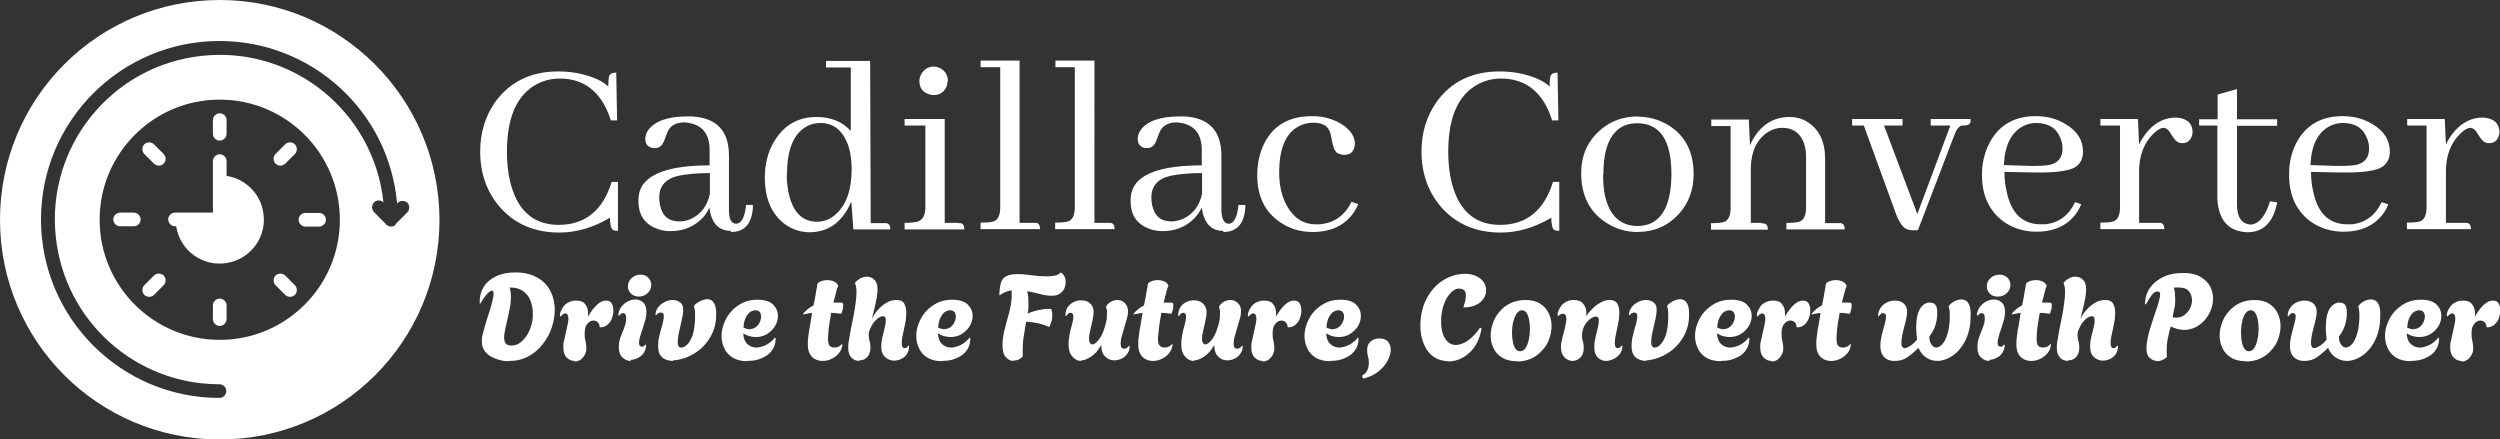 <?xml version="1.0" encoding="UTF-8"?>
<svg xmlns="http://www.w3.org/2000/svg" version="1.1" viewBox="0 0 878.3 154.3">
  <rect x="0" y="0" width="878.3" height="154.3" fill="#333333" stroke="none"/>
  <defs>
    <style>
      .cls-1 {
        fill: #fff;
      }
    </style>
  </defs>
  <!-- Generator: Adobe Illustrator 28.6.0, SVG Export Plug-In . SVG Version: 1.2.0 Build 709)  -->
  <g>
    <g id="Layer_1">
      <g>
        <g id="textblocktransform">
          <g id="text-0">
            <path class="cls-1" d="M214.3,76.4h0c0,2.6.4,4,1.1,4.4h0c.4.2,1,.3,1.7.3h0v-17.2h-2.2c-3.1,10-9.3,15.1-18.6,15.1h0c-7.9,0-13.3-4-16.1-11.9h0c-1.4-3.9-2.1-8.5-2.1-13.8h0c0-11.4,3.1-19.1,9.4-23.1h0c2.7-1.7,5.8-2.6,9.1-2.6h0c7.6,0,13.1,3.6,16.5,10.8h0c.6,1.3,1.1,2.6,1.5,3.9h2.2l-.3-16.8c-1.3,0-2.2.4-2.5,1.3h0c-.2.7-.3,1.9-.3,3.6h0c-1.8-1.8-4.8-3.2-9-4.3h0c-2.8-.7-5.7-1-8.6-1h0c-9.6,0-16.9,3.6-22.1,10.7h0c-3.5,5-5.3,10.8-5.3,17.4h0c0,8,2.5,14.7,7.4,20.1h0c5.2,5.6,12,8.4,20.4,8.4h0c6.1,0,12-1.8,17.6-5.1ZM256.8,81.5h0c4.7,0,7.3-2.8,7.7-8.5h0c0-.4,0-.7,0-1h-2.4c-.4,4.3-1.6,6.6-3.6,6.6h0c-1.6-.1-2.4-1.7-2.4-4.7h0v-19.2c0-8.7-4.3-13.3-13-13.8h-1.6c-6.8,0-11.3,1.6-13.7,4.7h0c-.7,1-1.1,2.1-1.1,3.1h0c0,1.9.9,3,2.7,3.3h0c.3,0,.6,0,.9,0h0c1.4,0,2.4-.9,3.1-2.7h0c.8-2.3,1.4-3.6,1.7-4h0c1.1-1.5,2.9-2.3,5.4-2.3h0c5.7.4,8.7,3.5,8.8,9.4h0v5.7c-14.3,0-22.4,3-24.5,8.9h0c-.4,1.2-.5,2.4-.5,3.7h0c0,4.6,2,7.8,6.1,9.5h0c1.6.7,3.4,1,5.2,1h0c4.4,0,8.2-1.5,11.2-4.6h0c1.1-1.2,1.9-2.4,2.4-3.7h0c.7,5.4,3.2,8.2,7.5,8.2ZM238.7,77.8h0c-3.7,0-6-1.9-6.8-5.6h0c-.2-.9-.3-1.8-.3-2.8h0c0-4.1,2.3-6.7,7-7.7h0c2.5-.5,6.1-.9,10.8-.9h0v7.3c-.9,4.2-3.1,7.1-6.6,8.8h0c-1.4.6-2.8.9-4.1.9ZM299.1,70.9l.7,9.7h13c0-1.3-.5-2.1-1.4-2.2h0c-.2,0-.5,0-.9,0h-4.6l-.2-57h-15.5v2.3h8.7v22.3c-3-3.3-7-4.9-12-4.9h0c-6.7,0-11.7,3-15.1,8.9h0c-2.1,3.6-3.1,7.8-3.1,12.3h0c0,7.5,2.4,13,7.1,16.5h0c2.7,1.9,5.6,2.8,8.8,2.8h0c6.6-.1,11.4-3.7,14.4-10.6h0ZM276.5,61.1h0c0-8.6,2.3-14.1,6.9-16.7h0c1.5-.8,3.1-1.2,4.8-1.2h0c4.4,0,7.6,2.4,9.5,7.1h0c1,2.6,1.5,5.6,1.5,9h0c0,7.3-1.8,12.6-5.5,15.9h0c-1.9,1.8-4.2,2.7-6.6,2.7h0c-5,0-8.2-3-9.8-9.1h0c-.6-2.2-.9-4.8-.9-7.7ZM336.5,78.3h-4.6v-36.5h-14.1v2.3h7.3v28.7c0,2.8-.9,4.5-2.8,5.1h0c-.9.2-2.4.4-4.5.4h0v2.3h21c0-1.3-.5-2.1-1.4-2.2h0c-.3,0-.6,0-.9,0ZM333,28.5h0c0-2.1-.9-3.6-2.8-4.6h0c-.7-.3-1.4-.5-2.1-.5h0c-2.1,0-3.6,1-4.6,2.9h0c-.3.7-.5,1.4-.5,2.1h0c0,2.3,1,3.8,3,4.6h0c.7.2,1.3.4,2,.4h0c2.1,0,3.6-1,4.5-2.9h0c.3-.7.4-1.4.4-2.1ZM363.1,78.3h-4.9V21.3h-13.7v2.3h6.9v49.2c0,2.8-.8,4.5-2.4,5h0c-.9.3-2.4.4-4.5.4h0v2.3h20.9c0-1.3-.5-2.1-1.4-2.2h0c-.2,0-.5,0-.9,0ZM389.4,78.3h-4.9V21.3h-13.7v2.3h6.8v49.2c0,2.8-.8,4.5-2.4,5h0c-.9.3-2.4.4-4.5.4h0v2.3h20.9c0-1.3-.5-2.1-1.4-2.2h0c-.2,0-.5,0-.9,0ZM429.8,81.5h0c4.7,0,7.3-2.8,7.7-8.5h0c0-.4,0-.7,0-1h-2.4c-.4,4.3-1.6,6.6-3.5,6.6h0c-1.6-.1-2.4-1.7-2.5-4.7h0v-19.2c0-8.7-4.3-13.3-13-13.8h-1.6c-6.8,0-11.4,1.6-13.7,4.7h0c-.7,1-1.1,2.1-1.1,3.1h0c0,1.9.9,3,2.6,3.3h0c.3,0,.6,0,.9,0h0c1.4,0,2.4-.9,3.1-2.7h0c.8-2.3,1.4-3.6,1.7-4h0c1.2-1.5,2.9-2.3,5.4-2.3h0c5.7.4,8.7,3.5,8.8,9.4h0v5.7c-14.3,0-22.5,3-24.5,8.9h0c-.4,1.2-.5,2.4-.5,3.7h0c0,4.6,2,7.8,6.1,9.5h0c1.6.7,3.4,1,5.2,1h0c4.4,0,8.2-1.5,11.2-4.6h0c1.1-1.2,1.9-2.4,2.5-3.7h0c.7,5.4,3.2,8.2,7.5,8.2ZM411.6,77.8h0c-3.7,0-6-1.9-6.8-5.6h0c-.2-.9-.3-1.8-.3-2.8h0c0-4.1,2.3-6.7,7-7.7h0c2.5-.5,6.1-.9,10.8-.9h0v7.3c-.9,4.2-3.1,7.1-6.7,8.8h0c-1.4.6-2.8.9-4.1.9ZM441.7,61.6h0c0,7.4,2.7,12.9,8.1,16.5h0c3.3,2.3,7.1,3.4,11.4,3.4h0c6.3,0,11.1-2.2,14.3-6.7h0c.7-1,1.3-2.1,1.7-3.1h0l-2.4-.8c-2.3,4.8-6,7.4-11.1,7.9h0c-.5,0-1,0-1.5,0h0c-4.3,0-7.7-2.2-10.1-6.5h0c-1.8-3.3-2.7-7.2-2.7-11.7h0c0-8,2.1-13.3,6.3-15.9h0c1.8-1.1,3.7-1.6,5.8-1.6h0c3.3,0,5.3,1.3,5.9,3.8h0c.1.5.3,1.2.5,2.3h0c.4,2.4,1,4,2,4.6h0c.6.3,1.3.5,2,.6h0c2.1.1,3.4-.7,3.9-2.6h0c.1-.4.2-.8.2-1.2h0c0-3.1-2-5.6-5.9-7.7h0c-2.8-1.4-5.8-2.1-9.1-2.1h0c-8.2,0-13.8,3.3-17,9.9h0c-1.5,3.2-2.3,6.7-2.3,10.8Z"/>
            <path class="cls-1" d="M545,76.4h0c0,2.6.4,4,1.1,4.4h0c.4.2,1,.3,1.7.3h0v-17.2h-2.2c-3.1,10-9.3,15.1-18.6,15.1h0c-7.9,0-13.3-4-16.1-11.9h0c-1.4-3.9-2.1-8.5-2.1-13.8h0c0-11.4,3.1-19.1,9.4-23.1h0c2.7-1.7,5.8-2.6,9.1-2.6h0c7.6,0,13.1,3.6,16.5,10.8h0c.6,1.3,1.1,2.6,1.5,3.9h2.2l-.3-16.8c-1.3,0-2.2.4-2.5,1.3h0c-.2.7-.3,1.9-.3,3.6h0c-1.8-1.8-4.8-3.2-9-4.3h0c-2.8-.7-5.7-1-8.6-1h0c-9.6,0-17,3.6-22.1,10.7h0c-3.5,5-5.3,10.8-5.3,17.4h0c0,8,2.5,14.7,7.4,20.1h0c5.2,5.6,12,8.4,20.4,8.4h0c6.1,0,12-1.8,17.6-5.1ZM563.3,61.2h0c0-9.4,2.6-15.2,7.7-17.2h0c1.3-.5,2.7-.7,4.2-.7h0c6.7,0,10.7,4.3,11.7,12.8h0c.2,1.5.3,3.1.3,4.8h0c0,10.2-2.8,16.2-8.4,18h0c-1.1.3-2.2.5-3.4.5h0c-6.1,0-10-3.6-11.6-10.9h0c-.4-2.1-.6-4.5-.6-7.1ZM575.5,40.9h0c-5.8,0-10.7,2-14.6,6h0c-3.6,3.7-5.4,8.3-5.4,13.9h0c0,7.7,2.8,13.4,8.4,17.2h0c3.4,2.3,7.2,3.5,11.3,3.5h0c5.8,0,10.7-2.1,14.5-6.2h0c3.5-3.8,5.3-8.5,5.3-14.1h0c0-7.7-2.8-13.3-8.5-17h0c-3.3-2.1-7-3.2-11-3.2ZM619.2,78.3h-4.1v-19.7c.2-5.6,2.2-9.7,6-12.2h0c1.6-1,3.3-1.5,5-1.5h0c3.7,0,6.2,1.7,7.6,5.2h0c.5,1.4.8,3,.8,4.7h0v18.1c0,2.8-.8,4.5-2.4,5h0c-.9.3-2.4.4-4.5.4h0v2.3h20.5c0-1.3-.5-2.1-1.4-2.2h0c-.2,0-.5,0-.9,0h-4.6v-22.6c0-6.1-2.1-10.4-6.3-13h0c-1.9-1.2-4-1.7-6.3-1.7h0c-4.5,0-8.2,1.8-11.1,5.4h0c-1.1,1.4-2,2.9-2.7,4.6h0l-.4-9.1h-13.2v2.3h6.8v28.7c0,2.8-.8,4.5-2.4,5h0c-.9.3-2.4.4-4.5.4h0v2.3h20c0-1.3-.5-2.1-1.4-2.2h0c-.2,0-.6,0-.9,0ZM662,44.1h6.4v-2.3h-17.7v2.3h4.1l11.1,30.5c1.2,3.4,2.6,5.4,4,5.9h0c.7.3,1.6.4,2.7.4h1.2l12.9-33.7c.7-1.9,1.6-2.9,2.6-3.1h0c.3,0,.6,0,.8,0h0c1.3,0,2.1-.5,2.2-1.4h0c0-.3,0-.6,0-.9h-14v2.3h6.9l-11.6,31.1-11.7-31.1ZM715.4,43.2h0c4.2,0,7.1,1.8,8.5,5.4h0c.5,1.2.7,2.4.7,3.7h0c0,3-1.5,4.9-4.4,5.6h0c-1.5.3-3.7.4-6.5.4h0l-9.7-.3c.3-7,2.6-11.5,6.8-13.7h0c1.4-.7,2.9-1.1,4.5-1.1ZM731.3,71.8h0l-2.3-.8c-2.1,4.6-5.6,7.2-10.3,7.8h0c-.6,0-1.2,0-1.7,0h0c-6.4,0-10.4-3.8-12-11.4h0c-.5-2.1-.8-4.5-.8-7h0l10.9.2c7.4.1,12.2-.6,14.3-2.1h0c1.6-1.2,2.4-2.9,2.4-5.2h0c0-4.1-2.1-7.4-6.3-9.8h0c-3-1.8-6.4-2.7-10.3-2.7h0c-7.6,0-13,3.2-16.3,9.5h0c-1.7,3.3-2.6,7-2.6,11.1h0c0,7.5,2.7,13.1,8.1,16.8h0c3.2,2.1,6.9,3.2,11,3.2h0c6.6,0,11.4-2.4,14.5-7.1h0c.5-.8.9-1.7,1.3-2.6ZM758.1,78.3h-6.6v-18.1c0-5.5,1.7-10,5.1-13.3h0c1.3-1.3,2.5-1.9,3.4-2h0c1,0,2,.8,2.8,2.3h0c1,1.7,1.9,2.7,2.7,2.9h0c.4.1.7.2,1.1.2h0c1.8,0,3-.9,3.5-2.7h0c.1-.4.2-.7.2-1.1h0c0-2.7-1.4-4.4-4.2-5h0c-.6-.1-1.2-.2-1.7-.2h0c-3.6,0-6.9,1.5-9.7,4.6h0c-1.3,1.5-2.4,3.1-3.2,4.9h0l-.4-9h-13.2v2.3h6.9v28.7c0,2.8-.8,4.5-2.4,5h0c-.9.3-2.4.4-4.5.4h0v2.3h22.5c0-1.3-.5-2.1-1.4-2.2h0c-.2,0-.5,0-.9,0ZM772.6,41.8v2.3h6.4v25.7c.4,7.6,3.9,11.5,10.5,11.8h0c5.6,0,9.1-3.4,10.5-10.3h0v-.2h0l-2.5-.4c-1.5,5-3.7,7.8-6.6,8.2h0c-3.3-.1-5-2.5-5-7h0v-27.7h14.1v-2.3h-14.1v-10.6l-6.8,1.9v8.7h-6.4ZM823.1,43.2h0c4.3,0,7.1,1.8,8.5,5.4h0c.5,1.2.7,2.4.7,3.7h0c0,3-1.5,4.9-4.4,5.6h0c-1.5.3-3.7.4-6.5.4h0l-9.7-.3c.3-7,2.6-11.5,6.8-13.7h0c1.4-.7,2.9-1.1,4.5-1.1ZM839,71.8h0l-2.3-.8c-2.1,4.6-5.6,7.2-10.3,7.8h0c-.6,0-1.2,0-1.7,0h0c-6.4,0-10.4-3.8-12-11.4h0c-.5-2.1-.8-4.5-.8-7h0l10.9.2c7.4.1,12.2-.6,14.3-2.1h0c1.6-1.2,2.5-2.9,2.5-5.2h0c0-4.1-2.1-7.4-6.3-9.8h0c-3-1.8-6.4-2.7-10.3-2.7h0c-7.6,0-13,3.2-16.3,9.5h0c-1.7,3.3-2.5,7-2.5,11.1h0c0,7.5,2.7,13.1,8.1,16.8h0c3.2,2.1,6.9,3.2,11,3.2h0c6.6,0,11.4-2.4,14.5-7.1h0c.5-.8.9-1.7,1.3-2.6ZM865.9,78.3h-6.6v-18.1c0-5.5,1.7-10,5.1-13.3h0c1.3-1.3,2.5-1.9,3.4-2h0c1,0,2,.8,2.8,2.3h0c1,1.7,1.9,2.7,2.7,2.9h0c.4.1.7.2,1.1.2h0c1.8,0,3-.9,3.5-2.7h0c.1-.4.2-.7.2-1.1h0c0-2.7-1.4-4.4-4.2-5h0c-.6-.1-1.2-.2-1.7-.2h0c-3.6,0-6.9,1.5-9.7,4.6h0c-1.3,1.5-2.4,3.1-3.2,4.9h0l-.4-9h-13.2v2.3h6.8v28.7c0,2.8-.8,4.5-2.4,5h0c-.9.3-2.4.4-4.5.4h0v2.3h22.5c0-1.3-.5-2.1-1.4-2.2h0c-.2,0-.6,0-.9,0Z"/>
          </g>
          <path id="text-1" class="cls-1" d="M178.9,126.9h0c-1.1,0-2.2-.1-3.3-.4-1.1-.3-2.1-.7-3.1-1.2-.9-.5-1.7-1.3-2.3-2.1-.6-.9-.9-1.9-.9-3.2h0v-.4c0-.1,0-.3,0-.5h0c0-.8.3-1.7.6-2.8.3-1.1.6-2.3,1-3.6.4-1.3.8-2.5,1.2-3.7.4-1.2.7-2.4.9-3.4.3-1,.4-1.8.4-2.5h0c0-.7-.2-1-.5-1h0c-.4,0-.9.3-1.6,1-.7.7-1.6,1.9-2.5,3.5h-.3c0-2.4.5-4.3,1.5-5.9,1-1.6,2.5-2.8,4.4-3.7,1.9-.9,4.1-1.3,6.7-1.3h0c2.4,0,4.5.4,6.2,1.1,1.7.7,3.2,1.7,4.3,2.9,1.1,1.2,1.9,2.6,2.5,4.2.5,1.6.8,3.2.8,5h0c0,2.1-.4,4.2-1.1,6.3-.7,2.1-1.8,4-3.2,5.8-1.4,1.8-3.1,3.2-5,4.2-2,1.1-4.2,1.6-6.6,1.6ZM179.7,121.4h0c1.1,0,2.1-.3,3-1,.9-.7,1.7-1.5,2.4-2.6.7-1.1,1.2-2.3,1.6-3.6.4-1.3.5-2.7.5-4h0c0-1.6-.3-3.1-.8-4.5-.5-1.4-1.4-2.5-2.6-3.4-1.2-.9-2.8-1.3-4.7-1.3h0c.1.5.2,1.1.3,1.6,0,.6.1,1.1.1,1.7h0c0,1.3-.1,2.6-.4,3.9-.2,1.3-.5,2.6-.8,3.9-.3,1.3-.6,2.4-.8,3.5-.2,1.1-.4,2.1-.4,2.9h0c0,.9.2,1.6.5,2.1.4.5,1,.8,2,.8ZM201.8,126.8h0c-1,0-1.9-.4-2.7-1.2-.8-.8-1.2-2-1.2-3.5h0c0-.7,0-1.6.3-2.5.2-.9.4-1.9.6-2.8.2-1,.4-1.9.6-2.7.2-.9.3-1.6.3-2.1h0c0-.6-.1-1.1-.3-1.4-.2-.3-.5-.5-.8-.5h0c-.5,0-1.1.4-1.6,1.1h0l-.3-.2c0-.4,0-1,.3-1.6s.6-1.2,1-1.8c.5-.6,1.1-1.1,1.8-1.4.7-.4,1.6-.6,2.6-.6h0c1.5,0,2.6.4,3.2,1.3.7.9,1,1.9,1,3.1h0c0,.2,0,.4,0,.6,0,.2,0,.4,0,.6h0c1-1.8,2.1-3.2,3.2-4.2,1.1-1,2.1-1.4,3.1-1.4h0c.9,0,1.6.3,2,1s.6,1.5.6,2.5h0c0,.9-.2,1.8-.5,2.7-.3.9-.9,1.7-1.6,2.3-.7.6-1.5.9-2.5.9h-.2c0-.8-.3-1.4-.7-1.8-.4-.4-1-.6-1.5-.6h0c-.8,0-1.5.4-2.1,1.1-.7.8-1,1.8-1,3.3h0c0,.9,0,1.8.3,2.8.2,1,.3,1.9.3,2.6h0c0,.8-.2,1.6-.6,2.3-.4.7-.9,1.3-1.5,1.7-.6.4-1.3.6-2,.6ZM224.5,104.2h0c-1.1,0-2-.3-2.8-1-.7-.7-1.1-1.5-1.1-2.6h0c0-1.1.4-2.1,1.3-2.9s1.9-1.2,3.1-1.2h0c1.1,0,2,.3,2.7,1,.7.7,1.1,1.6,1.1,2.6h0c0,1.1-.4,2.1-1.3,2.9-.8.8-1.9,1.2-3.1,1.2ZM221.6,126.8h0c-1.1,0-2.1-.4-2.9-1.2-.9-.8-1.3-2-1.3-3.7h0c0-1,.1-1.9.4-2.8.3-.9.6-1.7.9-2.5.4-.8.7-1.6.9-2.4.3-.8.4-1.5.4-2.3h0c0-.7-.1-1.2-.3-1.5-.2-.3-.5-.4-.8-.4h0c-.5,0-.9.3-1.4.9h0l-.3-.2c.1-1.1.5-2.1,1.1-2.9.6-.8,1.3-1.4,2.2-1.9.9-.4,1.8-.7,2.6-.7h0c1.1,0,2,.3,2.8,1,.8.7,1.2,1.8,1.2,3.3h0c0,.9-.1,1.9-.4,2.9-.3,1-.6,2-.9,3-.3,1-.7,1.9-.9,2.8-.3.9-.4,1.6-.4,2.2h0c0,.5.1.9.3,1.1.2.2.4.3.7.3h0c.3,0,.5,0,.7-.2.2-.2.4-.3.5-.5h.3c0,1.1-.3,2-.8,2.8-.5.8-1.2,1.4-2,1.8-.8.4-1.7.7-2.5.7ZM236.5,126.8h0c-1.6,0-2.9-.4-3.9-1.3-1-.9-1.4-2.2-1.4-4h0c0-1,.1-2.1.4-3.3.3-1.2.5-2.2.8-3.1h0c.3-.9.5-1.7.6-2.4.2-.7.2-1.2.2-1.6h0c0-.4,0-.8-.3-1-.2-.2-.4-.3-.7-.3h0c-.7,0-1.2.3-1.7,1h0l-.2-.2c0-1,.3-1.8.9-2.6.6-.8,1.3-1.4,2.3-1.9.9-.5,1.9-.7,2.8-.7h0c1.1,0,2,.3,2.7.9.8.6,1.1,1.6,1,3h0c0,.6-.1,1.3-.3,2.2-.2.9-.4,2-.7,3.2h0c-.2.8-.4,1.7-.6,2.7-.2,1-.3,1.9-.3,2.7h0c0,.6,0,1.1.3,1.5.2.4.5.5,1,.5h0c.6,0,1.2-.3,2-1,.7-.7,1.3-1.7,1.9-3.2.5-1.5.8-3.5.9-6h0c0-1.9,0-3.3-.4-4.2h0v-.2c.3-.4.6-.8,1.2-1.1.5-.4,1.1-.7,1.7-.9.6-.2,1.2-.4,1.8-.4h0c.9,0,1.7.4,2.3,1.3.6.9.9,2.4.8,4.5h0c0,2.1-.4,3.9-1.1,5.6-.7,1.7-1.6,3.1-2.7,4.4-1.1,1.3-2.3,2.3-3.6,3.1-1.3.8-2.6,1.5-4,1.9-1.3.4-2.6.7-3.8.7ZM262.6,126.9h0c-2,0-3.7-.4-5.1-1.2-1.3-.8-2.4-1.9-3-3.3-.7-1.4-1-2.8-1-4.4h0c0-1.5.3-3,.9-4.5.6-1.5,1.4-2.9,2.5-4.1,1.1-1.2,2.4-2.2,4-3,1.6-.8,3.4-1.1,5.3-1.1h0c2.5,0,4.3.6,5.4,1.7,1.1,1.1,1.7,2.4,1.7,4h0c0,1.3-.4,2.6-1.1,3.7-.7,1.1-1.7,2-2.8,2.7-1.2.7-2.5,1-3.9,1h0c-.7,0-1.5-.1-2.2-.3-.8-.2-1.5-.6-2.2-1h0c.1,1.7.6,3,1.5,3.8.9.8,1.9,1.2,3.1,1.2h0c.8,0,1.7-.2,2.5-.5.8-.3,1.6-.7,2.3-1.3.7-.5,1.3-1.1,1.7-1.7h0l.3.2c0,1.5-.3,2.7-.9,3.7-.6,1-1.4,1.9-2.4,2.5-1,.6-2,1.1-3.2,1.4-1.2.3-2.3.4-3.5.4ZM263.5,115.6h0c.9,0,1.6-.3,2.2-.8.6-.5,1-1.1,1.3-1.8.3-.7.4-1.3.4-1.8h0c0-.6-.2-1.2-.5-1.6-.4-.4-.9-.6-1.5-.6h0c-.5,0-1.1.2-1.7.5-.6.4-1.1,1-1.6,1.9-.5.9-.8,2.1-.9,3.7h0c.9.4,1.7.6,2.4.6ZM288.9,126.8h0c-.9,0-1.7-.2-2.5-.6-.8-.4-1.4-1-1.9-1.9-.5-.9-.7-2-.7-3.3h0c0-.7,0-1.7.2-2.9.1-1.2.3-2.5.6-3.9.2-1.4.5-2.8.7-4.2h0c-.6,0-1.1,0-1.6.2-.5,0-1,.2-1.5.3h0v-.3c.5-.7,1.1-1.2,1.7-1.7.6-.5,1.3-.9,1.9-1.2h0c.4-1.8.7-3.4.9-4.8.3-1.4.4-2.2.4-2.4h0c0-.5.4-.9,1.1-1.2.7-.3,1.6-.5,2.5-.5h0c.8,0,1.6.2,2.3.5.7.3,1.2.8,1.5,1.6h0c-.2.2-.4.8-.7,1.9-.3,1.1-.6,2.4-1,3.9h0c.5,0,1.1,0,1.6,0,.6,0,1.1,0,1.7.1h0c0,.2,0,.3.1.5s0,.4,0,.6h0c0,.4,0,.9-.2,1.4-.1.5-.3.9-.4,1.3h0c-.7,0-1.3-.1-1.9-.2-.6,0-1.2-.1-1.7-.1h0c-.2,1.2-.4,2.4-.6,3.6-.2,1.2-.3,2.3-.4,3.3,0,1-.1,1.7-.1,2.3h0c0,1.2.2,2,.6,2.4.4.4,1,.6,1.6.6h0c.6,0,1.1-.1,1.5-.3.4-.2.8-.5,1-.8h.4c-.2,1.3-.6,2.3-1.3,3.1-.7.9-1.6,1.5-2.6,2-1,.5-2,.7-3,.7ZM302,126.8h0c-1.2,0-2.2-.4-2.9-1.2-.7-.8-1.1-1.9-1.1-3.3h0c0-.8,0-1.7.3-3,.2-1.2.4-2.6.7-4,.3-1.5.6-3,.9-4.5.3-1.5.5-3,.7-4.4s.3-2.7.3-3.8h0c0-1.4-.2-2.4-.5-3h0v-.3c.6-.7,1.3-1.2,2-1.6.7-.3,1.4-.5,2.1-.5h0c1.1,0,2,.4,2.7,1.1.8.8,1.1,1.9,1.1,3.4h0c0,.8-.1,1.8-.3,3s-.5,2.4-.8,3.7c-.3,1.3-.6,2.5-.9,3.6h0c.5-1,1.2-2.1,2.1-3.1.9-1,1.9-1.9,3-2.5,1.1-.7,2.3-1,3.5-1h0c1.4,0,2.3.4,2.8,1.3.5.9.7,1.9.7,3.2h0c0,1.2-.1,2.4-.4,3.8-.3,1.3-.5,2.6-.8,3.8-.3,1.2-.4,2.2-.4,3h0c0,1.2.3,1.8,1,1.8h0c.3,0,.6,0,.8-.3.2-.2.4-.4.5-.6h0l.3.2c0,1.1-.3,2-.8,2.8-.5.8-1.2,1.3-2,1.7-.8.4-1.7.6-2.5.6h0c-1.1,0-2.2-.4-3.1-1.2-.9-.8-1.4-2-1.4-3.8h0c0-1,.1-2,.4-3.2.3-1.1.5-2.3.8-3.3.3-1.1.4-2,.4-2.7h0c0-1-.3-1.4-1-1.4h0c-.6,0-1.3.3-2,.9s-1.4,1.4-1.9,2.3c-.5.9-.9,1.8-1.1,2.7h0c0,.2,0,.5,0,.8h0c0,.7.1,1.4.3,2,.2.6.3,1.4.3,2.3h0c0,1.3-.3,2.4-1,3.2-.7.9-1.7,1.3-3,1.3ZM331,126.9h0c-2,0-3.7-.4-5.1-1.2-1.3-.8-2.4-1.9-3-3.3-.7-1.4-1-2.8-1-4.4h0c0-1.5.3-3,.9-4.5.6-1.5,1.4-2.9,2.5-4.1,1.1-1.2,2.4-2.2,4-3,1.6-.8,3.4-1.1,5.3-1.1h0c2.5,0,4.3.6,5.4,1.7,1.1,1.1,1.7,2.4,1.7,4h0c0,1.3-.4,2.6-1.1,3.7-.7,1.1-1.7,2-2.8,2.7-1.2.7-2.5,1-3.9,1h0c-.7,0-1.5-.1-2.2-.3-.8-.2-1.5-.6-2.2-1h0c.1,1.7.6,3,1.5,3.8.9.8,1.9,1.2,3.1,1.2h0c.8,0,1.7-.2,2.5-.5.8-.3,1.6-.7,2.3-1.3.7-.5,1.3-1.1,1.7-1.7h0l.3.2c0,1.5-.3,2.7-.9,3.7-.6,1-1.4,1.9-2.4,2.5-1,.6-2,1.1-3.2,1.4-1.2.3-2.3.4-3.5.4ZM331.9,115.6h0c.9,0,1.6-.3,2.2-.8.6-.5,1-1.1,1.3-1.8.3-.7.4-1.3.4-1.8h0c0-.6-.2-1.2-.5-1.6-.4-.4-.9-.6-1.5-.6h0c-.5,0-1.1.2-1.7.5-.6.4-1.1,1-1.6,1.9-.5.9-.8,2.1-.9,3.7h0c.9.4,1.7.6,2.4.6ZM356.1,126.8h0c-1,0-1.9-.4-2.7-1.3-.8-.8-1.2-2.2-1.2-4.2h0c0-1.6.2-3.1.5-4.6.4-1.5.8-3,1.2-4.6.5-1.5.9-3.2,1.2-4.8.3-1.7.4-3.4.3-5.3h0c-.8.1-1.5.3-2.2.6-.7.3-1.4.7-2.1,1.2h0c0-1.8.2-3.2.5-4.3.3-1.1.9-1.9,1.8-2.4.9-.5,2.2-.8,4-.8h0c1,0,2,0,3.2.2,1.2.1,2.4.3,3.6.4,1.2.1,2.4.2,3.6.2h0c1.1,0,2.1-.1,2.9-.3.9-.2,1.5-.6,2-1.1h0c.6.4,1,.9,1.3,1.5.3.6.4,1.3.4,2h0c0,.8-.2,1.5-.5,2.2-.3.7-.9,1.3-1.6,1.8-.7.5-1.7.7-2.9.7h0c-1.2,0-2.6-.2-4-.6-1.5-.4-3-.7-4.5-1h0c.1.6.2,1.2.3,1.8,0,.6.1,1.2.1,1.9h0c0,.7,0,1.4,0,2.1,0,.7-.1,1.4-.3,2.1h0c.6-.3,1.3-.6,2.1-.8.8-.3,1.7-.5,2.6-.6.9-.2,1.7-.3,2.4-.3h0c.4,0,.8,0,1.2.1h0c.3.6.4,1.3.4,2.1h0c0,1.3-.3,2.7-1,4.1h-.3c-1-.4-2.2-.9-3.6-1.2-1.4-.3-2.8-.5-4.3-.6h0c-.3,1.6-.5,3.2-.8,4.9-.3,1.7-.4,3.3-.4,5.1h0c0,.4,0,.7,0,1.1,0,.4,0,.8,0,1.2h0c-.9.9-2,1.4-3.3,1.4ZM379.9,126.8h0c-1.3,0-2.3-.5-3.2-1.6-.9-1-1.3-2.4-1.3-4.2h0c0-1,.1-2,.3-3.1.2-1.1.4-2.1.7-3.1h0c.2-.7.4-1.4.5-2,.1-.6.2-1.1.2-1.5h0c0-.5-.1-.9-.3-1.1-.2-.2-.5-.3-.7-.3h0c-.3,0-.6,0-.8.3-.3.2-.5.5-.7.8h-.3c0-1.3.3-2.3.8-3.1.6-.8,1.3-1.4,2.1-1.8.9-.4,1.7-.6,2.6-.6h0c.7,0,1.4.1,2.1.4.7.3,1.2.8,1.7,1.4.4.6.6,1.4.6,2.3h0c0,.6,0,1.2-.2,2-.2.8-.3,1.6-.5,2.4h0c-.2.9-.4,1.7-.6,2.6-.2.9-.3,1.7-.3,2.3h0c0,.6,0,1.1.3,1.5.2.4.5.6.9.6h0c.7,0,1.5-.7,2.5-2,.9-1.3,1.6-3.1,2.2-5.4h0c.1-.4.2-.9.3-1.4,0-.5.1-1,.1-1.6h0c0-.4,0-.8,0-1.3,0-.4-.1-.9-.3-1.3h0v-.3c.4-.8,1-1.3,1.7-1.7.7-.4,1.4-.6,2.2-.6h0c1,0,1.9.3,2.6,1s1.2,1.7,1.2,2.9h0c0,.8-.1,1.6-.4,2.6-.3,1-.6,2-.9,3.1h0c-.3,1-.6,2.1-.9,3.1-.3,1-.4,1.9-.4,2.7h0c0,1.1.4,1.7,1.2,1.7h0c.2,0,.5,0,.8-.2.3-.1.6-.4.9-.8h.3c0,1.1-.3,2-.8,2.7-.5.8-1.2,1.4-2.1,1.8-.8.4-1.7.6-2.6.6h0c-1.1,0-2.2-.4-3.1-1.3-.9-.8-1.4-2.2-1.4-4.1h0c-1.1,1.9-2.3,3.3-3.6,4.1-1.2.8-2.4,1.3-3.4,1.3ZM405,126.8h0c-.9,0-1.7-.2-2.5-.6-.8-.4-1.4-1-1.9-1.9-.5-.9-.7-2-.7-3.3h0c0-.7,0-1.7.2-2.9.1-1.2.3-2.5.6-3.9.2-1.4.5-2.8.7-4.2h0c-.6,0-1.1,0-1.6.2-.5,0-1,.2-1.5.3h0v-.3c.5-.7,1.1-1.2,1.7-1.7.6-.5,1.3-.9,1.9-1.2h0c.4-1.8.7-3.4.9-4.8.3-1.4.4-2.2.4-2.4h0c0-.5.4-.9,1.1-1.2.7-.3,1.6-.5,2.5-.5h0c.8,0,1.6.2,2.3.5.7.3,1.2.8,1.4,1.6h0c-.2.2-.4.8-.7,1.9-.3,1.1-.6,2.4-1,3.9h0c.5,0,1.1,0,1.6,0,.6,0,1.1,0,1.7.1h0c0,.2,0,.3.1.5,0,.2,0,.4,0,.6h0c0,.4,0,.9-.2,1.4-.1.5-.3.9-.4,1.3h0c-.7,0-1.3-.1-1.9-.2-.6,0-1.2-.1-1.7-.1h0c-.2,1.2-.4,2.4-.6,3.6-.2,1.2-.3,2.3-.4,3.3-.1,1-.2,1.7-.2,2.3h0c0,1.2.2,2,.7,2.4.4.4,1,.6,1.6.6h0c.6,0,1.1-.1,1.5-.3.4-.2.8-.5,1-.8h.4c-.2,1.3-.6,2.3-1.3,3.1-.7.9-1.6,1.5-2.6,2-1,.5-2,.7-3,.7ZM419.5,126.8h0c-1.3,0-2.3-.5-3.2-1.6-.9-1-1.3-2.4-1.3-4.2h0c0-1,.1-2,.3-3.1s.4-2.1.7-3.1h0c.2-.7.4-1.4.5-2,.1-.6.2-1.1.2-1.5h0c0-.5-.1-.9-.3-1.1-.2-.2-.5-.3-.7-.3h0c-.3,0-.6,0-.8.3-.3.2-.5.5-.7.8h-.3c0-1.3.3-2.3.8-3.1s1.3-1.4,2.1-1.8c.9-.4,1.7-.6,2.6-.6h0c.7,0,1.4.1,2.1.4.7.3,1.2.8,1.7,1.4.4.6.7,1.4.7,2.3h0c0,.6,0,1.2-.2,2-.2.8-.3,1.6-.5,2.4h0c-.2.9-.4,1.7-.6,2.6-.2.9-.3,1.7-.3,2.3h0c0,.6,0,1.1.3,1.5.2.4.5.6.9.6h0c.7,0,1.5-.7,2.5-2,.9-1.3,1.6-3.1,2.2-5.4h0c.1-.4.2-.9.3-1.4,0-.5.1-1,.1-1.6h0c0-.4,0-.8,0-1.3,0-.4-.1-.9-.3-1.3h0v-.3c.4-.8,1-1.3,1.7-1.7.7-.4,1.4-.6,2.2-.6h0c1,0,1.9.3,2.6,1,.8.7,1.2,1.7,1.2,2.9h0c0,.8-.1,1.6-.4,2.6-.3,1-.6,2-.9,3.1h0c-.3,1-.6,2.1-.9,3.1-.3,1-.4,1.9-.4,2.7h0c0,1.1.4,1.7,1.2,1.7h0c.2,0,.5,0,.8-.2.3-.1.6-.4.9-.8h.3c0,1.1-.3,2-.8,2.7-.5.8-1.2,1.4-2.1,1.8-.8.4-1.7.6-2.6.6h0c-1.1,0-2.2-.4-3.1-1.3-.9-.8-1.4-2.2-1.4-4.1h0c-1.1,1.9-2.3,3.3-3.6,4.1-1.2.8-2.4,1.3-3.4,1.3ZM443.5,126.8h0c-1,0-1.9-.4-2.7-1.2-.8-.8-1.2-2-1.2-3.5h0c0-.7,0-1.6.3-2.5.2-.9.4-1.9.6-2.8.2-1,.4-1.9.6-2.7.2-.9.3-1.6.3-2.1h0c0-.6-.1-1.1-.3-1.4-.2-.3-.5-.5-.8-.5h0c-.5,0-1.1.4-1.6,1.1h0l-.3-.2c0-.4,0-1,.3-1.6.2-.6.6-1.2,1-1.8.5-.6,1.1-1.1,1.8-1.4.7-.4,1.6-.6,2.6-.6h0c1.5,0,2.6.4,3.2,1.3.7.9,1,1.9,1,3.1h0c0,.2,0,.4,0,.6,0,.2,0,.4,0,.6h0c1-1.8,2.1-3.2,3.2-4.2,1.1-1,2.1-1.4,3.1-1.4h0c.9,0,1.6.3,2,1s.6,1.5.6,2.5h0c0,.9-.2,1.8-.5,2.7-.3.9-.9,1.7-1.6,2.3-.7.6-1.5.9-2.5.9h-.2c0-.8-.3-1.4-.7-1.8-.4-.4-1-.6-1.5-.6h0c-.8,0-1.5.4-2.1,1.1-.7.8-1,1.8-1,3.3h0c0,.9,0,1.8.3,2.8.2,1,.3,1.9.3,2.6h0c0,.8-.2,1.6-.6,2.3-.4.7-.9,1.3-1.5,1.7-.6.4-1.3.6-2,.6ZM467.4,126.9h0c-2,0-3.7-.4-5.1-1.2-1.3-.8-2.4-1.9-3-3.3-.7-1.4-1-2.8-1-4.4h0c0-1.5.3-3,.9-4.5.6-1.5,1.4-2.9,2.5-4.1,1.1-1.2,2.4-2.2,4-3,1.6-.8,3.4-1.1,5.3-1.1h0c2.5,0,4.3.6,5.4,1.7,1.1,1.1,1.7,2.4,1.7,4h0c0,1.3-.4,2.6-1.1,3.7-.7,1.1-1.7,2-2.8,2.7-1.2.7-2.5,1-3.9,1h0c-.7,0-1.5-.1-2.2-.3-.8-.2-1.5-.6-2.2-1h0c.1,1.7.6,3,1.5,3.8.9.8,1.9,1.2,3.1,1.2h0c.8,0,1.7-.2,2.5-.5.8-.3,1.6-.7,2.3-1.3.7-.5,1.3-1.1,1.7-1.7h0l.3.2c0,1.5-.3,2.7-.9,3.7-.6,1-1.4,1.9-2.4,2.5-1,.6-2,1.1-3.2,1.4-1.2.3-2.3.4-3.5.4ZM468.3,115.6h0c.9,0,1.6-.3,2.2-.8.6-.5,1-1.1,1.3-1.8.3-.7.4-1.3.4-1.8h0c0-.6-.2-1.2-.5-1.6-.4-.4-.9-.6-1.5-.6h0c-.5,0-1.1.2-1.7.5-.6.4-1.1,1-1.6,1.9-.5.9-.8,2.1-.9,3.7h0c.9.4,1.7.6,2.4.6ZM479,133h0c-.2-.2-.4-.5-.5-1h0c1-.6,1.6-1.3,1.9-2,.3-.7.5-1.5.5-2.2h0c0-.8,0-1.7-.3-2.5-.2-.8-.3-1.6-.3-2.3h0c0-1.3.4-2.3,1.2-3,.8-.7,1.8-1.1,3.1-1.1h0c1.4,0,2.4.4,3,1.1.7.8,1,1.7,1,2.9h0c0,1.2-.4,2.4-1.1,3.8-.7,1.4-1.8,2.6-3.2,3.8-1.4,1.1-3.2,2-5.3,2.5ZM509,126.9h0c-1.8,0-3.3-.4-4.6-1.1-1.3-.7-2.3-1.7-3.1-2.9-.8-1.2-1.4-2.7-1.8-4.2-.4-1.6-.5-3.2-.5-4.9h0c.1-3,.7-5.7,1.7-7.9,1-2.2,2.3-4,3.8-5.5,1.5-1.4,3.2-2.5,5-3.2,1.8-.7,3.5-1,5.1-1h0c1.4,0,2.7.2,3.8.7,1.1.5,2,1.1,2.7,2,.7.9,1,2,1,3.2h0c0,1-.3,1.9-.9,2.8-.6.9-1.4,1.7-2.6,2.2-1.2.6-2.6.9-4.5.9h0c.3-.9.5-1.7.7-2.4.1-.7.2-1.2.2-1.7h0c0-1-.2-1.6-.7-2-.4-.3-1-.5-1.7-.5h0c-.8,0-1.6.3-2.3.9-.7.6-1.4,1.4-2,2.4-.6,1-1,2.1-1.4,3.3-.3,1.2-.5,2.4-.6,3.7h0c-.1,3.1.3,5.5,1.3,7.1,1,1.6,2.3,2.4,3.9,2.4h0c1.2,0,2.6-.5,4.1-1.5,1.5-1,3-2.5,4.4-4.6h0l.5.3c-.4,2.5-1.2,4.6-2.4,6.4-1.2,1.7-2.7,3-4.3,3.9-1.7.9-3.4,1.3-5.1,1.3ZM532.9,126.9h0c-2.1,0-3.8-.4-5.2-1.3-1.4-.8-2.4-2-3-3.3-.7-1.4-1-2.9-1-4.4h0c0-1.5.3-3,.8-4.4.5-1.5,1.3-2.8,2.4-4.1,1-1.2,2.3-2.2,3.8-2.9,1.5-.7,3.2-1.1,5.2-1.1h0c2.1,0,3.8.4,5.2,1.3,1.4.9,2.4,2,3,3.4.7,1.4,1,2.9,1,4.5h0c0,1.5-.3,2.9-.8,4.4-.5,1.5-1.3,2.8-2.4,4-1.1,1.2-2.3,2.2-3.8,2.9-1.5.7-3.2,1.1-5.2,1.1ZM534.1,123.4h0c.8,0,1.4-.4,1.9-1.2.5-.8.9-1.8,1.1-3,.3-1.2.4-2.5.4-3.7h0c0-1.1-.1-2.2-.3-3.2-.2-1-.5-1.8-.9-2.4-.4-.6-1-.9-1.6-.9h0c-.7,0-1.3.4-1.9,1.2-.5.8-.9,1.8-1.2,3-.3,1.2-.4,2.4-.4,3.7h0c0,1.1.1,2.2.3,3.2.2,1,.5,1.8.9,2.4.4.6,1,.9,1.6.9ZM552.5,126.8h0c-1,0-2-.4-2.8-1.2-.8-.8-1.3-2-1.3-3.5h0c0-.7,0-1.6.3-2.5.2-.9.4-1.9.7-2.8.2-1,.5-1.8.6-2.7.2-.8.3-1.5.3-2.1h0c0-.6-.1-1-.3-1.3-.2-.3-.5-.5-.9-.5h0c-.5,0-1,.3-1.6.8h0l-.3-.2c0-.4,0-1,.3-1.6s.6-1.2,1-1.8c.5-.6,1.1-1.1,1.8-1.4.7-.4,1.6-.6,2.6-.6h0c1.5,0,2.6.4,3.3,1.3.7.9,1.1,1.9,1.1,3.1h0c0,.4,0,.9-.1,1.3h0c.6-.9,1.3-1.7,2.2-2.6.9-.9,1.8-1.6,2.9-2.2,1-.6,2.1-.9,3.2-.9h0c1.3,0,2.2.4,2.7,1.3.5.8.7,1.9.7,3.1h0c0,1.2-.1,2.4-.4,3.8-.3,1.3-.5,2.6-.8,3.9-.3,1.2-.4,2.3-.4,3.1h0c0,1.1.3,1.7,1,1.7h0c.3,0,.6-.1.9-.3.3-.2.4-.4.5-.6h.3c0,1.2-.3,2.1-.9,2.9-.6.8-1.3,1.4-2.2,1.8-.9.4-1.7.7-2.6.7h0c-1.1,0-2.1-.4-2.9-1.1-.8-.8-1.3-2-1.3-3.7h0c0-1,.1-2.1.4-3.3.3-1.2.5-2.3.8-3.4.3-1.1.4-2,.4-2.7h0c0-.4,0-.7-.2-1-.2-.2-.4-.4-.8-.4h0c-.6,0-1.3.3-2.1.9-.8.6-1.4,1.4-2,2.4-.5,1-.8,2.1-.8,3.2h0c0,.8,0,1.5.3,2.2.2.7.3,1.5.3,2.3h0c0,1.5-.4,2.7-1.2,3.4-.8.8-1.7,1.2-2.7,1.2ZM578.5,126.8h0c-1.6,0-2.9-.4-3.9-1.3-1-.9-1.4-2.2-1.4-4h0c0-1,.1-2.1.4-3.3.3-1.2.5-2.2.8-3.1h0c.3-.9.5-1.7.6-2.4.2-.7.2-1.2.2-1.6h0c0-.4,0-.8-.3-1-.2-.2-.4-.3-.7-.3h0c-.7,0-1.2.3-1.7,1h0l-.2-.2c0-1,.3-1.8.9-2.6.6-.8,1.3-1.4,2.3-1.9.9-.5,1.9-.7,2.8-.7h0c1.1,0,2,.3,2.7.9.8.6,1.1,1.6,1,3h0c0,.6-.1,1.3-.3,2.2-.2.9-.4,2-.7,3.2h0c-.2.8-.4,1.7-.6,2.7-.2,1-.3,1.9-.3,2.7h0c0,.6,0,1.1.3,1.5s.5.5,1,.5h0c.6,0,1.2-.3,1.9-1,.7-.7,1.3-1.7,1.9-3.2.5-1.5.8-3.5.9-6h0c0-1.9,0-3.3-.4-4.2h0v-.2c.3-.4.6-.8,1.1-1.1.5-.4,1.1-.7,1.7-.9.6-.2,1.2-.4,1.8-.4h0c.9,0,1.7.4,2.3,1.3.6.9.9,2.4.8,4.5h0c0,2.1-.4,3.9-1.1,5.6-.7,1.7-1.6,3.1-2.7,4.4-1.1,1.3-2.3,2.3-3.6,3.1-1.3.8-2.6,1.5-4,1.9-1.3.4-2.6.7-3.8.7ZM604.6,126.9h0c-2,0-3.7-.4-5.1-1.2-1.3-.8-2.4-1.9-3-3.3-.7-1.4-1-2.8-1-4.4h0c0-1.5.3-3,.9-4.5.6-1.5,1.4-2.9,2.5-4.1,1.1-1.2,2.5-2.2,4-3,1.6-.8,3.4-1.1,5.4-1.1h0c2.5,0,4.3.6,5.4,1.7,1.1,1.1,1.7,2.4,1.7,4h0c0,1.3-.4,2.6-1.1,3.7-.7,1.1-1.7,2-2.8,2.7-1.2.7-2.5,1-3.9,1h0c-.7,0-1.5-.1-2.2-.3-.8-.2-1.5-.6-2.2-1h0c.1,1.7.6,3,1.5,3.8s1.9,1.2,3.1,1.2h0c.8,0,1.7-.2,2.5-.5.8-.3,1.6-.7,2.3-1.3.7-.5,1.3-1.1,1.7-1.7h0l.3.2c0,1.5-.3,2.7-.9,3.7-.6,1-1.4,1.9-2.4,2.5-1,.6-2.1,1.1-3.2,1.4-1.2.3-2.3.4-3.5.4ZM605.6,115.6h0c.9,0,1.6-.3,2.2-.8.6-.5,1-1.1,1.3-1.8.3-.7.4-1.3.4-1.8h0c0-.6-.2-1.2-.5-1.6-.4-.4-.9-.6-1.5-.6h0c-.5,0-1.1.2-1.7.5-.6.4-1.1,1-1.6,1.9-.5.9-.8,2.1-.9,3.7h0c.9.4,1.7.6,2.4.6ZM622.3,126.8h0c-1,0-1.9-.4-2.7-1.2-.8-.8-1.2-2-1.2-3.5h0c0-.7,0-1.6.3-2.5.2-.9.4-1.9.6-2.8.2-1,.4-1.9.6-2.7.2-.9.3-1.6.3-2.1h0c0-.6-.1-1.1-.3-1.4-.2-.3-.5-.5-.8-.5h0c-.5,0-1.1.4-1.6,1.1h0l-.3-.2c0-.4,0-1,.3-1.6s.6-1.2,1-1.8c.5-.6,1.1-1.1,1.8-1.4.7-.4,1.6-.6,2.6-.6h0c1.5,0,2.6.4,3.2,1.3.7.9,1,1.9,1,3.1h0c0,.2,0,.4,0,.6,0,.2,0,.4,0,.6h0c1-1.8,2.1-3.2,3.2-4.2,1.1-1,2.1-1.4,3.1-1.4h0c.9,0,1.6.3,2,1s.6,1.5.6,2.5h0c0,.9-.2,1.8-.5,2.7-.4.9-.9,1.7-1.6,2.3-.7.6-1.5.9-2.5.9h-.2c0-.8-.3-1.4-.7-1.8-.4-.4-1-.6-1.5-.6h0c-.8,0-1.5.4-2.1,1.1-.7.8-1,1.8-1,3.3h0c0,.9,0,1.8.3,2.8.2,1,.3,1.9.3,2.6h0c0,.8-.2,1.6-.6,2.3-.4.7-.9,1.3-1.5,1.7-.6.4-1.3.6-2,.6ZM643.2,126.8h0c-.9,0-1.7-.2-2.5-.6-.8-.4-1.4-1-1.9-1.9-.5-.9-.7-2-.7-3.3h0c0-.7,0-1.7.2-2.9.1-1.2.3-2.5.6-3.9.2-1.4.5-2.8.7-4.2h0c-.6,0-1.1,0-1.6.2-.5,0-1,.2-1.5.3h0v-.3c.5-.7,1.1-1.2,1.7-1.7.6-.5,1.3-.9,1.9-1.2h0c.4-1.8.7-3.4.9-4.8.3-1.4.4-2.2.4-2.4h0c0-.5.4-.9,1.1-1.2.7-.3,1.6-.5,2.5-.5h0c.8,0,1.6.2,2.3.5.7.3,1.2.8,1.5,1.6h0c-.2.2-.4.8-.7,1.9-.3,1.1-.6,2.4-1,3.9h0c.5,0,1.1,0,1.6,0,.6,0,1.1,0,1.7.1h0c0,.2,0,.3.1.5s0,.4,0,.6h0c0,.4,0,.9-.2,1.4-.1.5-.3.9-.4,1.3h0c-.7,0-1.3-.1-1.9-.2-.6,0-1.2-.1-1.7-.1h0c-.2,1.2-.4,2.4-.6,3.6-.2,1.2-.3,2.3-.4,3.3,0,1-.1,1.7-.1,2.3h0c0,1.2.2,2,.6,2.4.4.4,1,.6,1.6.6h0c.6,0,1.1-.1,1.5-.3s.8-.5,1-.8h.4c-.2,1.3-.6,2.3-1.3,3.1-.7.9-1.6,1.5-2.6,2-1,.5-2,.7-3,.7ZM665.5,126.8h0c-1.5,0-2.6-.4-3.5-1.3-.9-.9-1.4-2.2-1.4-4h0c0-.9.1-1.8.3-2.8.2-1,.4-2,.7-2.9.3-1,.5-1.8.7-2.6.2-.8.3-1.4.3-1.9h0c0-.5,0-.8-.3-1-.2-.2-.4-.3-.7-.3h0c-.3,0-.6,0-.8.3-.3.2-.5.5-.7.8h-.3c0-1.3.4-2.3,1-3.1s1.3-1.4,2.2-1.8c.9-.4,1.8-.6,2.7-.6h0c.7,0,1.4.1,2.1.4.7.3,1.2.7,1.6,1.3.4.6.6,1.4.6,2.3h0c0,.6-.1,1.4-.3,2.3-.2.9-.4,1.9-.7,2.9-.3,1-.5,2-.7,3-.2,1-.3,1.8-.3,2.5h0c0,.6,0,1.1.3,1.5.2.4.5.5.9.5h0c.5,0,1.1-.3,1.9-.8s1.6-1.2,2.4-2.2h0c-.2-1.6-.3-3-.3-4.2h0c0-3.1.5-5.3,1.4-6.7.9-1.4,2-2.1,3.4-2.1h0c1,0,1.7.3,2.1,1,.4.7.5,1.6.5,2.7h0c0,1.7-.3,3.2-.8,4.7-.6,1.5-1.2,2.6-2,3.5h0c0,1.3.3,2.2.8,2.9.5.7,1,1,1.7,1h0c.6,0,1.3-.4,2-1.1.7-.7,1.3-1.8,1.8-3.4.5-1.5.8-3.4.9-5.7h0c0-1.9,0-3.2-.4-4.1h0v-.2c.4-.6,1-1.2,1.9-1.7.9-.5,1.7-.7,2.6-.7h0c.6,0,1.2.2,1.7.5.5.4.9,1,1.2,1.9.3.9.4,2.3.3,4.1h0c0,2.5-.5,4.6-1.2,6.5-.7,1.9-1.7,3.4-2.8,4.7-1.1,1.3-2.4,2.2-3.7,2.9-1.3.6-2.6,1-3.9,1h0c-1.5,0-2.8-.4-4-1.2-1.2-.8-2.1-1.9-2.7-3.4h0c-1.3,1.3-2.6,2.4-3.9,3.3-1.3.9-2.8,1.3-4.3,1.3ZM701.8,104.2h0c-1.1,0-2-.3-2.7-1-.7-.7-1.1-1.5-1.1-2.6h0c0-1.1.4-2.1,1.3-2.9s1.9-1.2,3.1-1.2h0c1.1,0,2,.3,2.8,1,.7.7,1.1,1.6,1.1,2.6h0c0,1.1-.4,2.1-1.3,2.9-.8.8-1.9,1.2-3.1,1.2ZM698.9,126.8h0c-1.1,0-2.1-.4-2.9-1.2-.9-.8-1.3-2-1.3-3.7h0c0-1,.1-1.9.4-2.8.3-.9.6-1.7.9-2.5.3-.8.7-1.6.9-2.4.3-.8.4-1.5.4-2.3h0c0-.7-.1-1.2-.3-1.5-.2-.3-.5-.4-.8-.4h0c-.5,0-.9.3-1.4.9h0l-.3-.2c.1-1.1.5-2.1,1.1-2.9.6-.8,1.3-1.4,2.2-1.9.9-.4,1.8-.7,2.6-.7h0c1.1,0,2,.3,2.8,1,.8.7,1.2,1.8,1.2,3.3h0c0,.9-.1,1.9-.4,2.9-.3,1-.6,2-.9,3-.4,1-.7,1.9-.9,2.8-.3.9-.4,1.6-.4,2.2h0c0,.5.1.9.3,1.1.2.2.4.3.7.3h0c.3,0,.5,0,.7-.2.2-.2.4-.3.5-.5h.3c0,1.1-.3,2-.8,2.8-.5.8-1.2,1.4-2,1.8-.8.4-1.7.7-2.5.7ZM713.5,126.8h0c-.9,0-1.7-.2-2.5-.6-.8-.4-1.4-1-1.9-1.9-.5-.9-.7-2-.7-3.3h0c0-.7,0-1.7.2-2.9.1-1.2.3-2.5.6-3.9.2-1.4.5-2.8.7-4.2h0c-.6,0-1.1,0-1.6.2-.5,0-1,.2-1.5.3h0v-.3c.5-.7,1.1-1.2,1.7-1.7.6-.5,1.3-.9,1.9-1.2h0c.4-1.8.7-3.4.9-4.8.3-1.4.4-2.2.4-2.4h0c0-.5.4-.9,1.1-1.2.7-.3,1.6-.5,2.5-.5h0c.8,0,1.6.2,2.3.5.7.3,1.2.8,1.5,1.6h0c-.2.2-.4.8-.7,1.9-.3,1.1-.6,2.4-1,3.9h0c.5,0,1.1,0,1.6,0,.6,0,1.1,0,1.7.1h0c0,.2,0,.3.1.5s0,.4,0,.6h0c0,.4,0,.9-.2,1.4-.1.5-.3.9-.4,1.3h0c-.7,0-1.3-.1-1.9-.2-.6,0-1.2-.1-1.7-.1h0c-.2,1.2-.4,2.4-.6,3.6-.2,1.2-.3,2.3-.4,3.3,0,1-.1,1.7-.1,2.3h0c0,1.2.2,2,.6,2.4.4.4,1,.6,1.6.6h0c.6,0,1.1-.1,1.5-.3s.8-.5,1-.8h.4c-.2,1.3-.6,2.3-1.3,3.1-.7.9-1.6,1.5-2.6,2-1,.5-2,.7-3,.7ZM726.6,126.8h0c-1.2,0-2.2-.4-2.9-1.2-.7-.8-1.1-1.9-1.1-3.3h0c0-.8,0-1.7.3-3,.2-1.2.4-2.6.7-4,.3-1.5.6-3,.9-4.5.3-1.5.5-3,.7-4.4s.3-2.7.3-3.8h0c0-1.4-.2-2.4-.5-3h0v-.3c.6-.7,1.3-1.2,2-1.6.7-.3,1.4-.5,2.1-.5h0c1.1,0,2,.4,2.7,1.1.8.8,1.1,1.9,1.1,3.4h0c0,.8-.1,1.8-.3,3s-.5,2.4-.8,3.7c-.3,1.3-.6,2.5-.9,3.6h0c.5-1,1.2-2.1,2.1-3.1.9-1,1.9-1.9,3-2.5,1.1-.7,2.3-1,3.6-1h0c1.4,0,2.3.4,2.8,1.3.5.9.7,1.9.7,3.2h0c0,1.2-.1,2.4-.4,3.8-.3,1.3-.5,2.6-.8,3.8-.3,1.2-.4,2.2-.4,3h0c0,1.2.3,1.8,1,1.8h0c.3,0,.6,0,.8-.3.2-.2.4-.4.5-.6h0l.3.2c0,1.1-.3,2-.8,2.8-.5.8-1.2,1.3-2,1.7-.8.4-1.7.6-2.5.6h0c-1.1,0-2.2-.4-3.1-1.2-.9-.8-1.4-2-1.4-3.8h0c0-1,.1-2,.4-3.2.3-1.1.5-2.3.8-3.3.3-1.1.4-2,.4-2.7h0c0-1-.3-1.4-1-1.4h0c-.6,0-1.3.3-2,.9-.7.6-1.4,1.4-1.9,2.3-.5.9-.9,1.8-1.1,2.7h0c0,.2,0,.5,0,.8h0c0,.7.1,1.4.3,2,.2.6.3,1.4.3,2.3h0c0,1.3-.3,2.4-1,3.2-.7.9-1.7,1.3-3,1.3ZM757.8,126.8h0c-1,0-1.8-.4-2.6-1.1-.8-.7-1.1-1.9-1.1-3.6h0c0-1.1.2-2.4.5-3.7.3-1.4.7-2.8,1.2-4.3.5-1.5.9-2.9,1.4-4.3.5-1.4.9-2.6,1.2-3.7.3-1.1.5-2,.5-2.6h0c0-.8-.3-1.1-.9-1.1h0c-.7,0-1.4.4-2,1.2-.6.8-1.3,1.9-2.1,3.3h-.3c0-2.3.6-4.2,1.8-5.9,1.2-1.6,2.8-2.9,4.8-3.8,2-.9,4.2-1.3,6.7-1.3h0c2.5,0,4.5.4,6.1,1.3,1.5.9,2.7,2,3.4,3.3.7,1.4,1.1,2.8,1.1,4.3h0c0,1.3-.2,2.6-.7,3.9-.5,1.3-1.2,2.5-2.1,3.6-.9,1.1-2,1.9-3.2,2.6-1.2.6-2.6,1-4.1,1h0c-1.5,0-3.1-.4-4.8-1.2h0c-.4,1.4-.7,2.8-1,4.2-.3,1.4-.4,2.9-.4,4.3h0c0,.7,0,1.5.1,2.2h0c-.5.5-1,.8-1.7,1.1-.6.3-1.3.4-1.9.4ZM764.5,111.6h0c1.1,0,2.1-.3,2.9-.9.8-.6,1.5-1.4,2-2.4.5-1,.7-1.9.7-2.9h0c0-1.1-.4-2.2-1.1-3.1-.7-.9-2-1.3-3.6-1.3h0c-.2,0-.5,0-.8,0-.3,0-.6,0-.9.1h0c.2.7.4,1.4.4,2.1,0,.7.1,1.4.1,2h0c0,1.1,0,2.2-.3,3.2s-.4,2.1-.6,3.1h0c.4,0,.8.1,1.1.1ZM789,126.9h0c-2.1,0-3.8-.4-5.2-1.3-1.4-.8-2.4-2-3-3.3-.7-1.4-1-2.9-1-4.4h0c0-1.5.3-3,.8-4.4.5-1.5,1.3-2.8,2.4-4.1,1.1-1.2,2.3-2.2,3.8-2.9,1.5-.7,3.2-1.1,5.2-1.1h0c2.1,0,3.8.4,5.2,1.3,1.4.9,2.4,2,3,3.4.7,1.4,1,2.9,1,4.5h0c0,1.5-.3,2.9-.8,4.4-.5,1.5-1.3,2.8-2.4,4-1,1.2-2.3,2.2-3.8,2.9-1.5.7-3.2,1.1-5.2,1.1ZM790.1,123.4h0c.8,0,1.4-.4,1.9-1.2s.9-1.8,1.1-3c.3-1.2.4-2.5.4-3.7h0c0-1.1-.1-2.2-.3-3.2-.2-1-.5-1.8-.9-2.4-.4-.6-1-.9-1.6-.9h0c-.7,0-1.4.4-1.9,1.2-.5.8-.9,1.8-1.1,3-.3,1.2-.4,2.4-.4,3.7h0c0,1.1.1,2.2.3,3.2.2,1,.5,1.8.9,2.4.4.6,1,.9,1.6.9ZM809.5,126.8h0c-1.5,0-2.6-.4-3.6-1.3-.9-.9-1.4-2.2-1.4-4h0c0-.9.1-1.8.3-2.8.2-1,.5-2,.7-2.9.3-1,.5-1.8.7-2.6.2-.8.3-1.4.3-1.9h0c0-.5,0-.8-.3-1-.2-.2-.4-.3-.7-.3h0c-.3,0-.6,0-.8.3-.3.2-.5.5-.7.8h-.3c0-1.3.4-2.3,1-3.1s1.3-1.4,2.2-1.8c.9-.4,1.8-.6,2.7-.6h0c.7,0,1.4.1,2.1.4.7.3,1.2.7,1.6,1.3.4.6.6,1.4.6,2.3h0c0,.6-.1,1.4-.3,2.3-.2.9-.4,1.9-.7,2.9-.3,1-.5,2-.7,3s-.3,1.8-.3,2.5h0c0,.6,0,1.1.3,1.5.2.4.5.5.9.5h0c.5,0,1.1-.3,1.9-.8s1.6-1.2,2.4-2.2h0c-.2-1.6-.3-3-.3-4.2h0c0-3.1.5-5.3,1.4-6.7.9-1.4,2.1-2.1,3.4-2.1h0c1,0,1.7.3,2.1,1,.4.7.5,1.6.5,2.7h0c0,1.7-.3,3.2-.8,4.7-.6,1.5-1.2,2.6-2,3.5h0c0,1.3.3,2.2.8,2.9.5.7,1,1,1.7,1h0c.6,0,1.3-.4,2-1.1.7-.7,1.3-1.8,1.8-3.4.5-1.5.8-3.4.9-5.7h0c0-1.9,0-3.2-.4-4.1h0v-.2c.4-.6,1-1.2,1.9-1.7.9-.5,1.7-.7,2.6-.7h0c.6,0,1.2.2,1.7.5.5.4.9,1,1.2,1.9.3.9.4,2.3.3,4.1h0c0,2.5-.5,4.6-1.2,6.5-.7,1.9-1.7,3.4-2.8,4.7-1.1,1.3-2.4,2.2-3.7,2.9-1.3.6-2.6,1-3.9,1h0c-1.5,0-2.8-.4-4-1.2-1.2-.8-2.1-1.9-2.7-3.4h0c-1.3,1.3-2.6,2.4-3.9,3.3-1.3.9-2.8,1.3-4.3,1.3ZM847,126.9h0c-2,0-3.7-.4-5.1-1.2-1.3-.8-2.4-1.9-3-3.3-.7-1.4-1-2.8-1-4.4h0c0-1.5.3-3,.9-4.5.6-1.5,1.4-2.9,2.5-4.1,1.1-1.2,2.4-2.2,4-3,1.6-.8,3.4-1.1,5.3-1.1h0c2.5,0,4.3.6,5.4,1.7,1.1,1.1,1.7,2.4,1.7,4h0c0,1.3-.4,2.6-1.1,3.7-.7,1.1-1.7,2-2.8,2.7-1.2.7-2.5,1-3.9,1h0c-.7,0-1.5-.1-2.2-.3-.8-.2-1.5-.6-2.2-1h0c.1,1.7.6,3,1.5,3.8s1.9,1.2,3.1,1.2h0c.8,0,1.7-.2,2.5-.5.8-.3,1.6-.7,2.3-1.3.7-.5,1.3-1.1,1.7-1.7h0l.3.2c0,1.5-.3,2.7-.9,3.7-.6,1-1.4,1.9-2.4,2.5-1,.6-2,1.1-3.2,1.4-1.2.3-2.3.4-3.5.4ZM848,115.6h0c.9,0,1.6-.3,2.2-.8.6-.5,1-1.1,1.3-1.8.3-.7.4-1.3.4-1.8h0c0-.6-.2-1.2-.5-1.6-.4-.4-.9-.6-1.5-.6h0c-.5,0-1.1.2-1.7.5-.6.4-1.1,1-1.6,1.9-.5.9-.8,2.1-.9,3.7h0c.9.4,1.7.6,2.4.6ZM864.7,126.8h0c-1,0-1.9-.4-2.7-1.2-.8-.8-1.2-2-1.2-3.5h0c0-.7,0-1.6.3-2.5.2-.9.4-1.9.6-2.8.2-1,.4-1.9.6-2.7.2-.9.3-1.6.3-2.1h0c0-.6-.1-1.1-.3-1.4-.2-.3-.5-.5-.8-.5h0c-.5,0-1.1.4-1.6,1.1h0l-.3-.2c0-.4,0-1,.3-1.6.2-.6.6-1.2,1-1.8.5-.6,1.1-1.1,1.8-1.4.7-.4,1.6-.6,2.6-.6h0c1.5,0,2.6.4,3.2,1.3.7.9,1,1.9,1,3.1h0c0,.2,0,.4,0,.6,0,.2,0,.4,0,.6h0c1-1.8,2.1-3.2,3.2-4.2,1.1-1,2.1-1.4,3.1-1.4h0c.9,0,1.6.3,2,1,.4.7.6,1.5.6,2.5h0c0,.9-.2,1.8-.5,2.7-.4.9-.9,1.7-1.6,2.3-.7.6-1.5.9-2.5.9h-.2c0-.8-.3-1.4-.7-1.8-.4-.4-1-.6-1.5-.6h0c-.8,0-1.5.4-2.1,1.1-.7.8-1,1.8-1,3.3h0c0,.9,0,1.8.3,2.8.2,1,.3,1.9.3,2.6h0c0,.8-.2,1.6-.6,2.3-.4.7-.9,1.3-1.5,1.7-.6.4-1.3.6-2,.6Z"/>
        </g>
        <g>
          <path class="cls-1" d="M77.2,0C34.5,0,0,34.5,0,77.2s34.5,77.2,77.2,77.2,77.2-34.5,77.2-77.2C154.3,34.6,119.8,0,77.2,0M77.2,119.4c-23.3,0-42.2-18.9-42.2-42.2s18.9-42.2,42.2-42.2,42.2,18.9,42.2,42.2-18.9,42.2-42.2,42.2M139,79c-.9.8-2.4.8-3.3-.1l-4.3-4.4c-.9-.9-.9-2.4,0-3.4.9-.9,2.4-.9,3.3,0-3.3-31.8-31.8-54.9-63.6-51.5-31.8,3.3-54.9,31.8-51.5,63.6,3.1,29.5,27.9,51.8,57.5,51.8,1.3,0,2.4,1.1,2.4,2.4s-1.1,2.4-2.4,2.4c-34.6,0-62.7-28.1-62.7-62.7,0-34.6,28.1-62.7,62.7-62.7,32.5,0,59.6,24.8,62.4,57.1.9-1.1,2.5-1.2,3.6-.3,0,0,0,0,0,0,.9.9.9,2.5,0,3.4,0,0,0,0,0,0l-4.2,4.2Z"/>
          <path class="cls-1" d="M47,74.7h-4.8c-1.3,0-2.4,1.1-2.4,2.4s1.1,2.4,2.4,2.4h4.8c1.3,0,2.4-1.1,2.4-2.4s-1.1-2.4-2.4-2.4"/>
          <path class="cls-1" d="M104.9,77.2c0,1.3,1.1,2.4,2.4,2.4h4.8c1.3,0,2.4-1.1,2.4-2.4s-1.1-2.4-2.4-2.4h-4.8c-1.3,0-2.4,1.1-2.4,2.4"/>
          <path class="cls-1" d="M77.2,49.4c1.3,0,2.4-1.1,2.4-2.4v-4.8c0-1.3-1.1-2.4-2.4-2.4s-2.4,1.1-2.4,2.4v4.8c0,1.3,1.1,2.4,2.4,2.4"/>
          <path class="cls-1" d="M77.2,104.9c-1.3,0-2.4,1.1-2.4,2.4v4.8c0,1.3,1.1,2.4,2.4,2.4s2.4-1.1,2.4-2.4v-4.8c0-1.3-1.1-2.4-2.4-2.4"/>
          <path class="cls-1" d="M54.1,50.7c-.9-.9-2.5-.9-3.4,0s-.9,2.5,0,3.4l3.4,3.4c.5.4,1.1.7,1.7.7,1.3,0,2.4-1.1,2.4-2.4,0-.6-.3-1.2-.7-1.7l-3.4-3.4Z"/>
          <path class="cls-1" d="M100.2,96.8c-.9-.9-2.5-.9-3.4,0s-.9,2.5,0,3.4l3.4,3.4c.9.9,2.5.9,3.4,0s.9-2.5,0-3.4l-3.4-3.4Z"/>
          <path class="cls-1" d="M100.2,50.7l-3.4,3.4c-.9.9-.9,2.5,0,3.4.5.4,1.1.7,1.7.7.6,0,1.2-.3,1.7-.7l3.4-3.4c.9-.9.9-2.5,0-3.4-.9-.9-2.5-.9-3.4,0h0"/>
          <path class="cls-1" d="M54.1,96.8l-3.4,3.4c-.9.9-.9,2.5,0,3.4.9.9,2.5.9,3.4,0l3.4-3.4c.9-.9.9-2.5,0-3.4-.9-.9-2.5-.9-3.4,0"/>
          <path class="cls-1" d="M79.6,61.8v-5.2c0-1.3-1.1-2.4-2.4-2.4s-2.4,1.1-2.4,2.4v18.1h-13.3c-1.3,0-2.4,1.1-2.4,2.4s1.1,2.4,2.4,2.4h.4c1.3,8.5,9.3,14.3,17.7,12.9,8.5-1.3,14.3-9.3,12.9-17.7-1-6.7-6.3-11.9-12.9-12.9"/>
        </g>
      </g>
    </g>
  </g>
</svg>